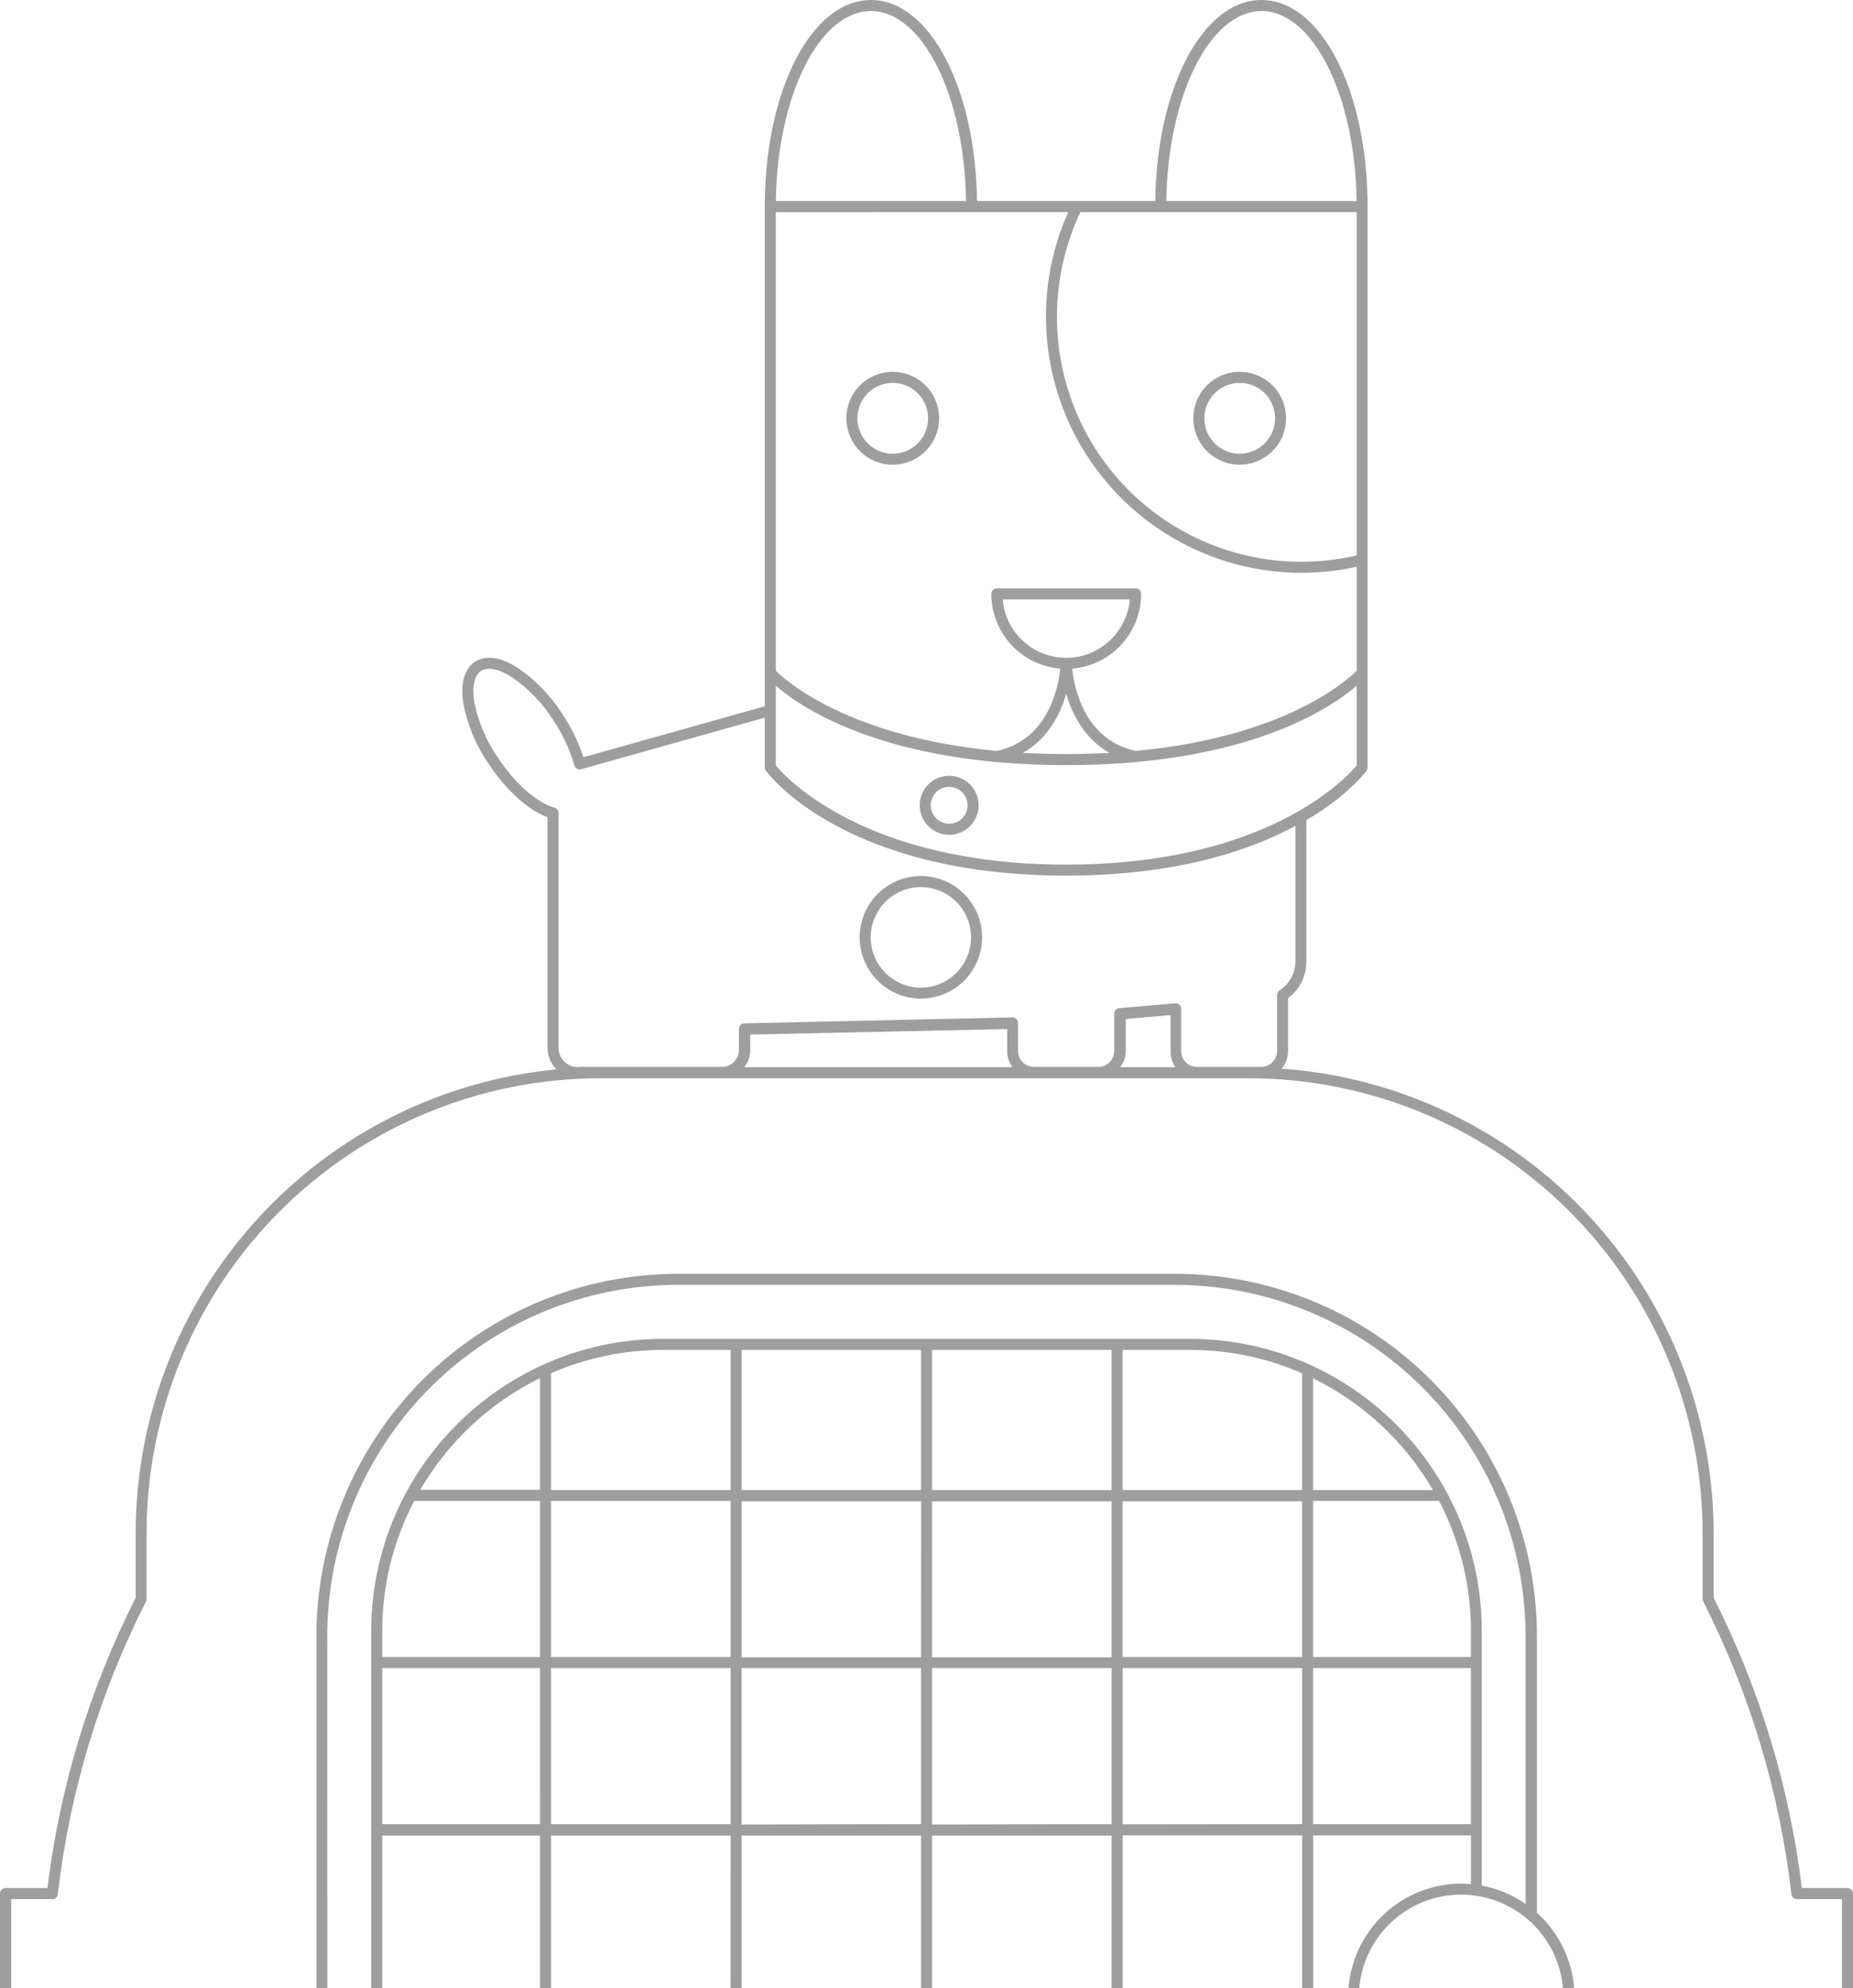<svg width="302" height="324" viewBox="0 0 302 324" fill="none" xmlns="http://www.w3.org/2000/svg">
<path d="M301.101 307.697H293.668C291.65 291.214 286.784 275.208 279.287 260.395V249.781C279.256 230.599 271.98 212.14 258.92 198.111C245.86 184.083 227.984 175.524 208.883 174.155C209.549 173.374 209.918 172.382 209.926 171.355V162.676C210.85 161.991 211.601 161.098 212.118 160.069C212.634 159.04 212.903 157.904 212.901 156.752V133.659C219.606 129.734 222.473 125.935 222.716 125.611C222.828 125.456 222.887 125.27 222.887 125.079V33.662C222.887 14.756 215.283 0 205.585 0C196.03 0 188.507 14.324 188.283 32.762H159.233C158.999 14.324 151.485 0 141.94 0C132.233 0 124.638 14.783 124.638 33.662V115.104L95.085 123.405C94.275 120.939 93.135 118.595 91.697 116.436C89.804 113.433 87.317 110.85 84.389 108.847C81.612 107.046 79.122 106.731 77.397 107.866C75.671 109 74.997 111.467 75.518 114.69C76.198 118.178 77.584 121.49 79.59 124.422C82.43 128.735 86.061 132.021 89.234 133.182V170.761C89.234 171.413 89.362 172.06 89.612 172.662C89.862 173.265 90.228 173.812 90.69 174.272C71.937 176.077 54.527 184.809 41.85 198.767C29.172 212.726 22.136 230.911 22.111 249.781V260.395C14.612 275.207 9.746 291.214 7.73 307.697H0.899C0.66 307.697 0.432 307.792 0.263 307.961C0.095 308.13 0 308.359 0 308.598V342.332C0 342.571 0.095 342.8 0.263 342.969C0.432 343.138 0.66 343.233 0.899 343.233H7.73C9.746 359.714 14.613 375.717 22.111 390.526V401.149C22.134 421.26 30.122 440.541 44.319 454.76C58.517 468.98 77.767 476.979 97.844 477H203.562C223.639 476.976 242.886 468.977 257.082 454.757C271.278 440.538 279.263 421.259 279.287 401.149V390.526C286.785 375.717 291.651 359.713 293.668 343.233H301.101C301.34 343.233 301.568 343.138 301.737 342.969C301.905 342.8 302 342.571 302 342.332V308.598C302 308.359 301.905 308.13 301.737 307.961C301.568 307.792 301.34 307.697 301.101 307.697ZM221.107 124.746C219.489 126.691 206.546 140.907 173.767 140.907C140.987 140.907 128.044 126.691 126.436 124.746V111.764C130.768 115.482 144.412 124.692 173.767 124.692C203.122 124.692 216.775 115.482 221.107 111.764V124.746ZM174.108 34.563C171.696 39.925 170.455 45.742 170.468 51.623C170.48 62.687 174.873 73.294 182.683 81.117C190.493 88.941 201.083 93.341 212.128 93.353C215.151 93.345 218.164 93.013 221.116 92.362V109.297C219.561 110.864 209.432 120.101 185.11 122.378C176.634 120.578 175.034 111.809 174.747 108.964C177.804 108.718 180.657 107.328 182.739 105.071C184.82 102.814 185.978 99.855 185.982 96.783C185.982 96.544 185.887 96.315 185.718 96.146C185.55 95.977 185.321 95.883 185.083 95.883H162.46C162.221 95.883 161.993 95.977 161.824 96.146C161.656 96.315 161.561 96.544 161.561 96.783C161.565 99.857 162.724 102.817 164.807 105.074C166.891 107.331 169.746 108.72 172.805 108.964C172.509 111.809 170.918 120.605 162.442 122.378C138.174 120.083 127.981 110.855 126.436 109.297V34.572L174.108 34.563ZM221.107 34.563V90.517C215.263 91.877 209.188 91.897 203.336 90.576C197.483 89.255 192.004 86.626 187.308 82.887C182.612 79.147 178.82 74.393 176.215 68.979C173.61 63.566 172.26 57.633 172.266 51.623C172.255 45.722 173.56 39.894 176.086 34.563H221.107ZM173.767 107.208C171.163 107.207 168.654 106.228 166.736 104.464C164.817 102.701 163.628 100.282 163.404 97.683H184.139C183.91 100.282 182.719 102.7 180.799 104.463C178.88 106.225 176.371 107.205 173.767 107.208ZM180.822 122.694C178.575 122.82 176.239 122.892 173.767 122.892C171.295 122.892 168.958 122.82 166.711 122.694C170.81 120.398 172.805 116.391 173.767 113.087C174.729 116.346 176.724 120.398 180.822 122.694ZM205.603 1.801C214.007 1.801 220.882 15.611 221.098 32.762H190.08C190.332 15.611 197.19 1.801 205.603 1.801ZM141.94 1.801C150.344 1.801 157.22 15.611 157.435 32.762H126.445C126.678 15.611 133.536 1.801 141.94 1.801ZM94.186 173.921C93.35 173.921 92.547 173.588 91.955 172.995C91.364 172.403 91.031 171.599 91.031 170.761V132.525C91.038 132.322 90.976 132.122 90.856 131.959C90.735 131.795 90.562 131.677 90.366 131.625C87.499 130.832 83.85 127.6 81.091 123.396C79.226 120.685 77.936 117.622 77.298 114.393C76.902 111.908 77.298 110.071 78.385 109.351C79.473 108.631 81.306 109 83.427 110.351C86.14 112.217 88.443 114.619 90.195 117.409C91.707 119.659 92.859 122.132 93.611 124.737C93.675 124.966 93.827 125.16 94.033 125.277C94.138 125.336 94.252 125.374 94.371 125.388C94.49 125.402 94.611 125.392 94.725 125.359L124.638 116.959V125.061C124.637 125.252 124.697 125.438 124.809 125.593C125.321 126.295 137.769 142.698 173.767 142.698C191.437 142.698 203.428 138.746 211.121 134.596V156.689C211.122 157.626 210.887 158.548 210.438 159.369C209.989 160.191 209.34 160.886 208.551 161.389C208.426 161.471 208.323 161.583 208.253 161.715C208.182 161.847 208.146 161.995 208.146 162.145V171.292C208.142 171.978 207.867 172.633 207.382 173.117C206.898 173.601 206.242 173.874 205.558 173.876H195.087C194.402 173.876 193.745 173.604 193.259 173.12C192.774 172.635 192.5 171.978 192.498 171.292V164.405C192.499 164.28 192.474 164.156 192.424 164.041C192.375 163.927 192.302 163.823 192.21 163.738C192.117 163.655 192.007 163.592 191.888 163.553C191.769 163.514 191.643 163.501 191.518 163.513L182.413 164.297C182.189 164.317 181.981 164.421 181.829 164.587C181.678 164.754 181.595 164.972 181.595 165.197V171.292C181.591 171.978 181.316 172.633 180.831 173.117C180.347 173.601 179.691 173.874 179.007 173.876H168.509C167.824 173.876 167.167 173.604 166.682 173.12C166.196 172.635 165.923 171.978 165.92 171.292V166.71C165.92 166.59 165.896 166.473 165.849 166.363C165.803 166.253 165.736 166.154 165.651 166.07C165.566 165.986 165.464 165.919 165.353 165.874C165.242 165.829 165.123 165.807 165.003 165.809L121.33 166.773C121.092 166.773 120.863 166.868 120.695 167.036C120.526 167.205 120.431 167.434 120.431 167.673V171.085C120.431 171.452 120.359 171.814 120.219 172.153C120.079 172.492 119.874 172.799 119.615 173.058C119.357 173.318 119.049 173.523 118.711 173.664C118.373 173.804 118.011 173.876 117.645 173.876H94.186V173.921ZM191.563 173.921H182.575C183.145 173.179 183.46 172.273 183.474 171.337V166.07L190.781 165.431V171.337C190.757 172.26 191.031 173.167 191.563 173.921ZM165.012 173.921H121.303C121.931 173.127 122.273 172.143 122.274 171.13V168.6L164.15 167.7V171.364C164.155 172.287 164.457 173.184 165.012 173.921ZM8.521 309.498C8.742 309.5 8.955 309.42 9.121 309.274C9.287 309.128 9.393 308.925 9.42 308.706C11.35 292.072 16.219 275.915 23.8 260.99C23.861 260.863 23.892 260.725 23.89 260.584V249.781C23.912 230.146 31.708 211.321 45.569 197.437C59.43 183.552 78.224 175.743 97.826 175.722H203.562C223.163 175.745 241.955 183.556 255.814 197.44C269.673 211.324 277.468 230.147 277.489 249.781V260.584C277.49 260.725 277.524 260.864 277.588 260.99C285.17 275.915 290.039 292.072 291.969 308.706C291.996 308.925 292.102 309.128 292.268 309.274C292.434 309.42 292.647 309.5 292.868 309.498H300.202V324.56H256.592C256.471 322.123 255.87 319.733 254.823 317.53C253.775 315.326 252.302 313.352 250.489 311.722V266.616C250.473 250.967 244.259 235.964 233.212 224.899C222.165 213.833 207.186 207.609 191.563 207.592H110.491C94.868 207.609 79.889 213.833 68.842 224.899C57.795 235.964 51.581 250.967 51.565 266.616V324.56H1.825V309.498H8.521ZM53.335 266.616C53.352 251.445 59.376 236.9 70.086 226.172C80.796 215.444 95.317 209.41 110.464 209.393H191.509C206.656 209.41 221.177 215.444 231.887 226.172C242.597 236.9 248.621 251.445 248.638 266.616V310.281C246.498 308.79 244.065 307.774 241.501 307.301V265.815C241.509 258.011 239.592 250.325 235.92 243.443C235.892 243.383 235.859 243.325 235.821 243.272C230.869 234.085 223.053 226.771 213.566 222.447C213.489 222.404 213.408 222.368 213.323 222.339C207.234 219.605 200.636 218.193 193.963 218.198H108.037C101.364 218.192 94.765 219.604 88.677 222.339C88.591 222.364 88.51 222.401 88.434 222.447C78.949 226.771 71.135 234.08 66.179 243.263C66.138 243.321 66.104 243.384 66.08 243.452C62.407 250.331 60.489 258.014 60.499 265.815V385.115C60.49 392.916 62.408 400.599 66.08 407.478C66.106 407.545 66.139 407.608 66.179 407.667C71.131 416.857 78.946 424.172 88.434 428.5C88.51 428.547 88.591 428.584 88.677 428.609C94.765 431.344 101.364 432.755 108.037 432.75H193.99C200.663 432.754 207.261 431.343 213.35 428.609C213.434 428.58 213.516 428.544 213.593 428.5C223.078 424.173 230.893 416.861 235.848 407.676C235.886 407.62 235.919 407.559 235.947 407.496C239.619 400.617 241.536 392.934 241.528 385.133V343.647C244.092 343.171 246.525 342.152 248.665 340.658V384.331C248.646 399.501 242.62 414.044 231.911 424.77C221.201 435.496 206.681 441.529 191.536 441.546H110.491C95.346 441.529 80.826 435.496 70.116 424.77C59.407 414.044 53.381 399.501 53.362 384.331L53.335 266.616ZM193.99 430.931H182.962V408.091H212.209V427.132C206.462 429.643 200.26 430.937 193.99 430.931ZM151.908 430.931V408.091H181.164V430.931H151.908ZM120.863 430.931V408.091H150.11V430.931H120.863ZM108.037 430.931C101.764 430.937 95.559 429.643 89.809 427.132V408.091H119.074V430.931H108.037ZM68.489 408.091H88.011V426.304C79.853 422.295 73.06 415.958 68.489 408.091ZM108.037 219.999H119.074V242.839H89.809V223.798C95.559 221.286 101.764 219.993 108.037 219.999ZM150.11 219.999V242.839H120.872V219.999H150.11ZM181.164 219.999V242.839H151.908V219.999H181.164ZM193.99 219.999C200.26 219.993 206.462 221.287 212.209 223.798V242.839H182.962V219.999H193.99ZM233.538 242.839H214.007V224.626C222.17 228.632 228.966 234.969 233.538 242.839ZM239.73 379.047H214.007V353.604H239.73V379.047ZM212.209 379.047H182.962V353.604H212.209V379.047ZM181.164 270.11H151.908V244.667H181.164V270.11ZM182.962 244.667H212.209V270.047H182.962V244.667ZM150.11 299.145V324.587H120.872V299.145H150.11ZM120.863 297.344V271.847H150.11V297.281L120.863 297.344ZM119.065 324.587H89.809V299.145H119.074L119.065 324.587ZM88.011 324.587H62.297V299.145H88.011V324.587ZM88.011 326.388V351.83H62.297V326.388H88.011ZM89.809 326.388H119.074V351.83H89.809V326.388ZM120.863 326.388H150.11V351.83H120.872L120.863 326.388ZM150.11 353.631V379.074H120.872V353.631H150.11ZM151.908 353.631H181.164V379.074H151.908V353.631ZM151.908 351.83V326.388H181.164V351.83H151.908ZM151.908 324.587V299.145H181.164V324.587H151.908ZM151.908 297.344V271.847H181.164V297.281L151.908 297.344ZM150.11 270.11H120.872V244.667H150.119L150.11 270.11ZM119.074 270.047H89.809V244.604H119.074V270.047ZM119.074 271.847V297.281H89.809V271.847H119.074ZM88.02 297.281H62.297V271.847H88.011L88.02 297.281ZM62.306 353.568H88.02V379.011H62.297L62.306 353.568ZM89.818 353.568H119.074V379.011H89.809L89.818 353.568ZM119.074 380.847V406.29H89.809V380.847H119.074ZM120.872 380.847H150.119V406.29H120.872V380.847ZM151.917 380.847H181.173V406.29H151.908L151.917 380.847ZM182.971 380.847H212.218V406.29H182.962L182.971 380.847ZM182.971 351.803V326.361H212.218V351.803H182.971ZM182.971 324.56V299.118H212.218V324.56H182.971ZM182.971 297.317V271.847H212.218V297.281L182.971 297.317ZM214.007 271.847H239.73V297.281H214.007V271.847ZM239.73 270.047H214.007V244.604H234.535C237.953 251.137 239.735 258.404 239.73 265.779V270.047ZM88.011 242.803H68.489C73.058 234.934 79.851 228.596 88.011 224.59V242.803ZM67.492 244.604H88.011V270.047H62.297V265.779C62.293 258.415 64.076 251.161 67.492 244.64V244.604ZM62.297 380.811H88.011V406.254H67.492C64.071 399.722 62.288 392.455 62.297 385.079V380.811ZM214.007 408.055H233.538C228.963 415.923 222.168 422.259 214.007 426.268V408.055ZM234.535 406.254H214.007V380.811H239.73V385.079C239.74 392.466 237.957 399.746 234.535 406.29V406.254ZM239.73 351.767H214.007V326.325H219.741C219.974 331.063 222.015 335.531 225.442 338.805C228.869 342.079 233.421 343.909 238.158 343.917C238.688 343.917 239.218 343.917 239.739 343.836L239.73 351.767ZM219.741 324.56H214.016V299.118H239.739V307.049C239.218 307.049 238.688 306.968 238.158 306.968C233.421 306.976 228.869 308.806 225.442 312.08C222.015 315.354 219.974 319.822 219.741 324.56ZM238.158 342.152C234.861 342.158 231.636 341.183 228.892 339.352C226.148 337.521 224.008 334.916 222.743 331.867C221.477 328.817 221.144 325.46 221.784 322.221C222.423 318.981 224.008 316.004 226.338 313.667C228.667 311.33 231.636 309.738 234.87 309.091C238.103 308.445 241.455 308.774 244.501 310.037C247.548 311.299 250.152 313.439 251.984 316.184C253.816 318.93 254.795 322.158 254.795 325.46C254.79 329.883 253.035 334.123 249.915 337.252C246.795 340.38 242.564 342.143 238.149 342.152H238.158ZM292.877 341.432C292.656 341.43 292.443 341.51 292.277 341.656C292.111 341.802 292.005 342.004 291.978 342.224C290.05 358.858 285.181 375.016 277.597 389.94C277.533 390.066 277.499 390.205 277.498 390.346V401.149C277.475 420.783 269.677 439.605 255.816 453.487C241.955 467.37 223.163 475.178 203.562 475.199H97.844C78.243 475.178 59.451 467.37 45.59 453.487C31.73 439.605 23.932 420.783 23.908 401.149V390.346C23.91 390.205 23.88 390.066 23.819 389.94C16.236 375.016 11.367 358.858 9.438 342.224C9.411 342.004 9.305 341.802 9.139 341.656C8.973 341.51 8.76 341.43 8.539 341.432H1.816V326.361H51.556V384.313C51.575 399.961 57.789 414.962 68.836 426.025C79.883 437.089 94.86 443.312 110.482 443.328H191.527C207.149 443.312 222.126 437.089 233.173 426.025C244.22 414.962 250.434 399.961 250.453 384.313V339.199C252.268 337.57 253.742 335.596 254.789 333.393C255.837 331.189 256.437 328.799 256.556 326.361H300.193V341.432H292.877ZM202.043 75.734C203.539 75.734 205.001 75.289 206.244 74.457C207.487 73.625 208.456 72.442 209.028 71.058C209.6 69.674 209.749 68.151 209.456 66.682C209.164 65.213 208.443 63.864 207.385 62.805C206.327 61.747 204.979 61.026 203.513 60.735C202.046 60.444 200.526 60.595 199.144 61.17C197.763 61.744 196.583 62.716 195.754 63.962C194.924 65.209 194.483 66.673 194.484 68.171C194.487 70.178 195.284 72.101 196.702 73.519C198.119 74.937 200.04 75.734 202.043 75.734ZM202.043 62.4C203.183 62.4 204.297 62.739 205.244 63.373C206.192 64.007 206.93 64.908 207.366 65.963C207.802 67.017 207.916 68.177 207.694 69.297C207.472 70.416 206.923 71.445 206.117 72.252C205.312 73.059 204.285 73.609 203.167 73.831C202.05 74.054 200.891 73.94 199.839 73.503C198.786 73.066 197.886 72.326 197.253 71.377C196.62 70.428 196.282 69.312 196.282 68.171C196.282 66.641 196.889 65.173 197.969 64.091C199.05 63.008 200.515 62.4 202.043 62.4ZM145.499 75.734C146.995 75.734 148.456 75.289 149.7 74.457C150.943 73.625 151.912 72.442 152.484 71.058C153.056 69.674 153.205 68.151 152.912 66.682C152.62 65.213 151.899 63.864 150.841 62.805C149.783 61.747 148.435 61.026 146.968 60.735C145.502 60.444 143.981 60.595 142.6 61.17C141.219 61.744 140.039 62.716 139.21 63.962C138.38 65.209 137.938 66.673 137.94 68.171C137.943 70.178 138.74 72.101 140.157 73.519C141.575 74.937 143.496 75.734 145.499 75.734ZM145.499 62.4C146.639 62.4 147.753 62.739 148.7 63.373C149.648 64.007 150.386 64.908 150.822 65.963C151.258 67.017 151.372 68.177 151.15 69.297C150.928 70.416 150.379 71.445 149.573 72.252C148.767 73.059 147.741 73.609 146.623 73.831C145.506 74.054 144.347 73.94 143.295 73.503C142.242 73.066 141.342 72.326 140.709 71.377C140.076 70.428 139.738 69.312 139.738 68.171C139.738 66.641 140.345 65.173 141.425 64.091C142.506 63.008 143.971 62.4 145.499 62.4ZM154.694 126.43C153.745 126.43 152.817 126.712 152.028 127.24C151.238 127.768 150.623 128.519 150.26 129.398C149.897 130.276 149.801 131.243 149.987 132.175C150.172 133.108 150.629 133.965 151.3 134.637C151.971 135.309 152.827 135.767 153.758 135.953C154.689 136.138 155.654 136.043 156.531 135.679C157.408 135.315 158.157 134.699 158.685 133.909C159.212 133.118 159.494 132.188 159.494 131.238C159.494 129.963 158.988 128.74 158.088 127.838C157.188 126.936 155.967 126.43 154.694 126.43ZM154.694 134.244C154.1 134.244 153.52 134.068 153.026 133.738C152.533 133.407 152.148 132.938 151.921 132.388C151.693 131.839 151.634 131.234 151.75 130.651C151.866 130.068 152.151 129.532 152.571 129.111C152.991 128.691 153.526 128.404 154.108 128.288C154.691 128.172 155.294 128.232 155.843 128.459C156.391 128.687 156.86 129.072 157.19 129.567C157.52 130.061 157.696 130.643 157.696 131.238C157.694 132.034 157.377 132.798 156.814 133.361C156.252 133.924 155.49 134.242 154.694 134.244ZM150.074 162.748C152.048 162.75 153.978 162.165 155.619 161.068C157.261 159.971 158.541 158.411 159.298 156.585C160.054 154.759 160.253 152.75 159.869 150.811C159.485 148.872 158.536 147.09 157.141 145.692C155.746 144.293 153.968 143.34 152.033 142.954C150.097 142.568 148.091 142.765 146.267 143.521C144.444 144.277 142.885 145.558 141.788 147.202C140.692 148.846 140.106 150.778 140.106 152.755C140.109 155.403 141.159 157.942 143.028 159.815C144.897 161.689 147.43 162.743 150.074 162.748ZM150.074 144.571C151.693 144.569 153.275 145.048 154.622 145.948C155.968 146.848 157.018 148.127 157.638 149.624C158.258 151.122 158.421 152.77 158.106 154.36C157.79 155.95 157.011 157.411 155.867 158.557C154.722 159.703 153.264 160.484 151.677 160.8C150.089 161.115 148.444 160.953 146.949 160.331C145.454 159.71 144.177 158.659 143.279 157.31C142.381 155.961 141.902 154.376 141.904 152.755C141.909 150.586 142.771 148.507 144.302 146.973C145.833 145.44 147.909 144.576 150.074 144.571Z" fill="#0D0D0D" fill-opacity="0.4"/>
</svg>
